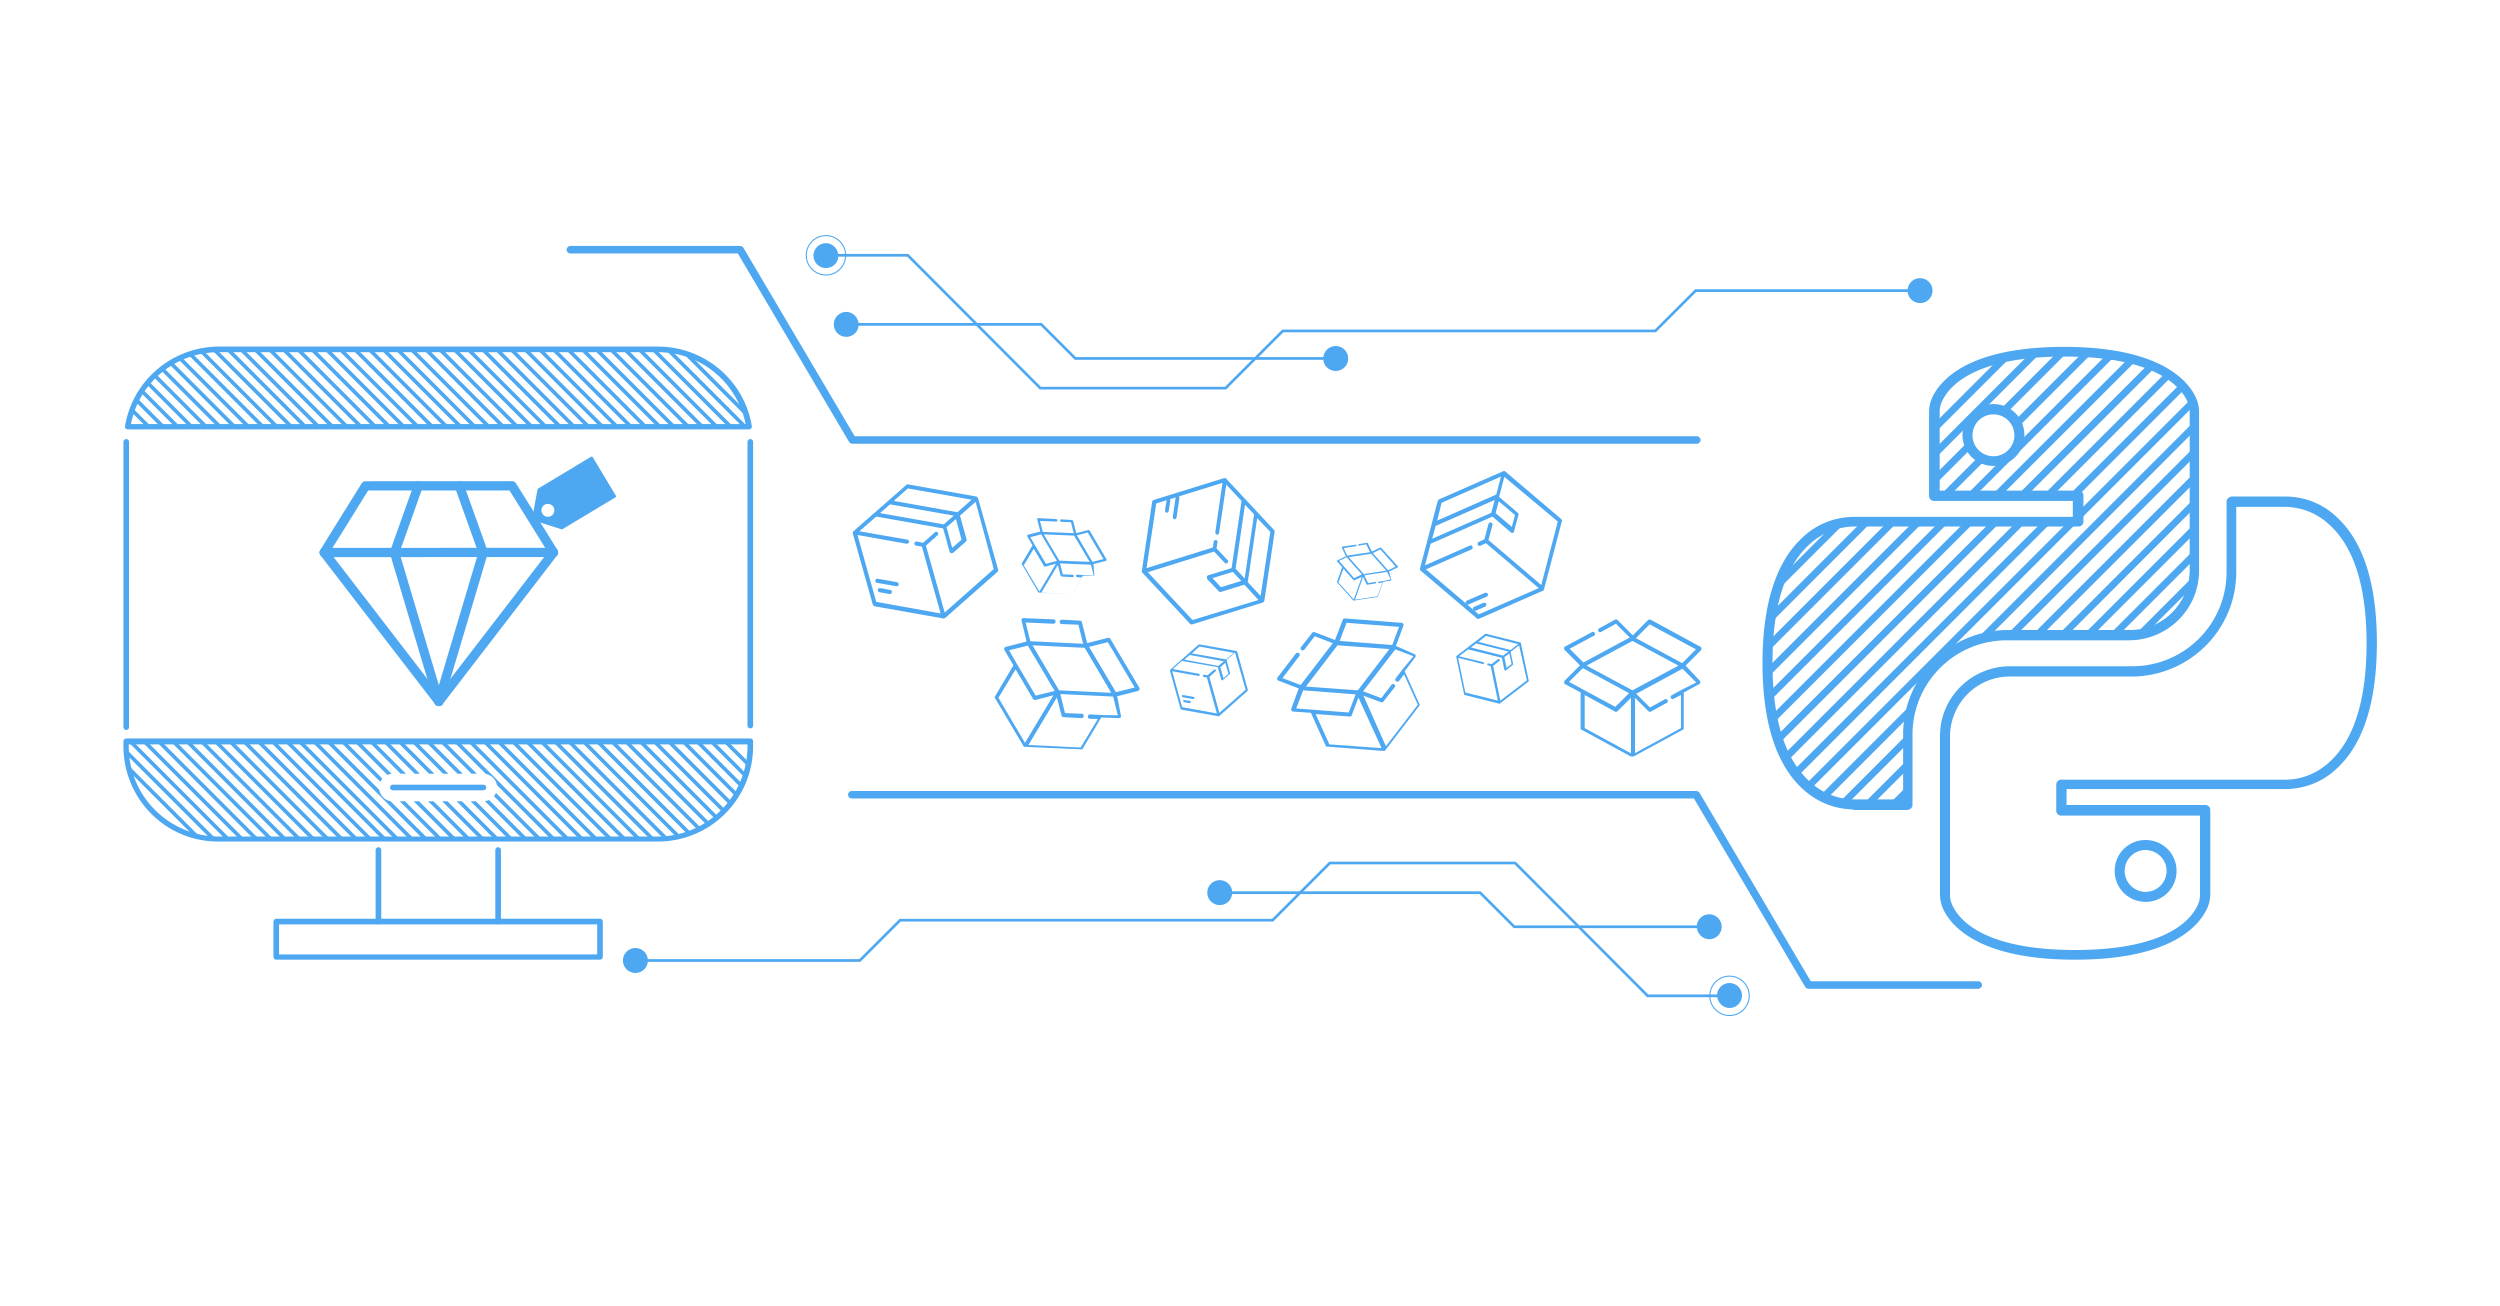 <svg xml:space="preserve" id="svg23" version="1.1" viewBox="0 0 800 418" xmlns:xlink="http://www.w3.org/1999/xlink" xmlns="http://www.w3.org/2000/svg"><defs id="defs1"><clipPath id="SVGID_00000030457161114682326220000000122198643517004979_"><use xlink:href="#SVGID_00000121254145436622125060000005246723574688649612_" id="use16" style="overflow:visible"/></clipPath><clipPath id="SVGID_00000077294831626383959990000016820378243019151758_"><use xlink:href="#SVGID_00000047052365205102509680000012115430638289451189_" id="use17" style="overflow:visible"/></clipPath><clipPath id="SVGID_00000113323946915105611440000016631651004992406945_"><use xlink:href="#SVGID_00000048482104189960371020000010171438938770733730_" id="use20" style="overflow:visible"/></clipPath><clipPath id="SVGID_00000130642363217519620100000017559184140490370214_"><use xlink:href="#SVGID_00000127044653670353653030000011852740548076740528_" id="use21" style="overflow:visible"/></clipPath><clipPath id="SVGID_00000070836657684747116120000017098832787651852166_"><use xlink:href="#SVGID_00000009573146603245066930000004873771729947955081_" id="use22" style="overflow:visible"/></clipPath><defs id="defs16"><path id="SVGID_00000121254145436622125060000005246723574688649612_" d="M40.8 136.5h198.8c-2.4-14.3-14.7-24.8-29.2-24.8H70c-14.5.1-26.8 10.6-29.2 24.8"/></defs><defs id="defs17"><path id="SVGID_00000047052365205102509680000012115430638289451189_" d="M40.4 237.3v1.6c0 16.4 13.3 29.6 29.6 29.6h140.4c16.4 0 29.6-13.3 29.6-29.6v-1.6zm80.9 14.7c0-2.4 2-4.4 4.4-4.4h29c2.4 0 4.4 2 4.4 4.4s-2 4.4-4.4 4.4h-29c-2.4.1-4.4-1.9-4.4-4.4"/></defs><defs id="defs20"><path id="SVGID_00000048482104189960371020000010171438938770733730_" d="M701.4 128.2c-2-4.9-10-15.7-40.9-15.7s-38.9 10.8-40.9 15.7c-.5 1.1-.7 2.3-.7 3.5v26.9h46v8.3h-71.7s-27.6-2-27.6 45.2 27.6 45.2 27.6 45.2h17.4v-22.5c0-17.5 14.2-31.8 31.8-31.8h39.2c11.4 0 20.6-9.2 20.6-20.7v-50.8c-.1-1-.3-2.2-.8-3.3m-63.5 19.3c-4.6 0-8.3-3.7-8.3-8.3s3.7-8.3 8.3-8.3 8.3 3.7 8.3 8.3-3.7 8.3-8.3 8.3"/></defs><defs id="defs21"><path id="SVGID_00000127044653670353653030000011852740548076740528_" d="M890.8 136.5h198.8c-2.4-14.3-14.7-24.8-29.2-24.8H920c-14.5.1-26.8 10.6-29.2 24.8"/></defs><defs id="defs22"><path id="SVGID_00000009573146603245066930000004873771729947955081_" d="M890.4 237.3v1.6c0 16.4 13.3 29.6 29.6 29.6h140.4c16.4 0 29.6-13.3 29.6-29.6v-1.6zm80.9 14.7c0-2.4 2-4.4 4.4-4.4h29c2.4 0 4.4 2 4.4 4.4s-2 4.4-4.4 4.4h-29c-2.4.1-4.4-1.9-4.4-4.4"/></defs></defs><style id="style1">.st2{fill:#fff}.st10{fill:none;stroke:#fff;stroke-width:.866;stroke-miterlimit:10}</style><path id="backgrounds" d="M0 0h800v418H0z" style="fill:#fff"/><path id="path1-2" d="M272.556 253.114h270.2c.4 0 .9.2 1.1.6l35.6 60.3h53.6c.7 0 1.2.6 1.2 1.2s-.6 1.2-1.2 1.2h-54.3c-.4 0-.9-.2-1.1-.6l-35.6-60.3h-269.5c-.7 0-1.2-.6-1.2-1.2s.5-1.2 1.2-1.2" class="st2" style="fill:#4ea8f1;stroke-width:1;fill-opacity:1"/><path id="path1" d="M543 142H272.8c-.4 0-.9-.2-1.1-.6l-35.6-60.3h-53.6c-.7 0-1.2-.6-1.2-1.2s.6-1.2 1.2-1.2h54.3c.4 0 .9.2 1.1.6l35.6 60.3H543c.7 0 1.2.6 1.2 1.2s-.5 1.2-1.2 1.2m-230.5 16.9-22-3.9c-.2 0-.4 0-.5.2L273.1 170c-.2.2-.3.4-.2.7l6.4 22.8c.1.2.3.4.5.5l22 3.9h.3c.1 0 .2-.1.3-.1l16.8-14.8c.2-.2.3-.4.2-.7l-6.4-22.8c-.1-.3-.3-.5-.5-.6m-22-2.6 20.4 3.6-4.5 4h-.1l-20.3-3.6Zm-5.7 5.1 20.4 3.6-3.2 2.8-20.4-3.6zm21.1 4.7 1.8 6.6-3 2.6-1.8-6.6zm12.1 16L302.3 196l-6-21.4 3.7-3.3c.3-.2.3-.6.1-.9-.2-.3-.6-.3-.9-.1l-3.8 3.4-2-.4c-.4-.1-.7.2-.8.5-.1.4.2.7.5.8l1.9.3 6 21.4-20.6-3.7-6-21.4 15.7 2.8h.3c.2-.1.4-.3.5-.5.1-.4-.2-.7-.5-.8L275 170l5.4-4.7 21.4 3.8 2.1 7.5c.1.2.2.4.4.4h.4c.1 0 .2-.1.3-.1l4.1-3.6c.2-.2.3-.4.2-.7l-2.1-7.6 5-4.4z" class="st2" style="fill:#4ea8f1;fill-opacity:1"/><path id="path2" d="m284.9 188.8-3.2-.6c-.4-.1-.7.2-.8.5-.1.4.2.7.5.8l3.2.6h.3c.2-.1.4-.3.5-.5.1-.4-.1-.8-.5-.8m2.2-2.5-6.2-1.1c-.4-.1-.7.2-.8.5-.1.4.2.7.5.8l6.2 1.1h.3c.2-.1.4-.3.5-.5 0-.4-.2-.7-.5-.8m108.5 22-11.8-2.1c-.1 0-.2 0-.3.1l-9 8c-.1.1-.1.2-.1.4l3.4 12.2c0 .1.1.2.3.2l11.8 2.1h.2c.1 0 .1 0 .1-.1l9-8c.1-.1.1-.2.1-.4l-3.4-12.2c-.1-.1-.2-.2-.3-.2m-11.8-1.4 11 2-2.4 2.1h-.1l-10.9-1.9zm-3.1 2.7 10.9 2-1.7 1.5-10.9-2zm11.4 2.5 1 3.5-1.6 1.4-1-3.5zm6.5 8.6-8.4 7.4-3.2-11.5 2-1.8c.1-.1.2-.3 0-.5-.1-.1-.3-.2-.5 0l-2.1 1.8-1.1-.2c-.2 0-.4.1-.4.3 0 .2.1.4.3.4l1 .2 3.2 11.5-11.1-2-3.2-11.5 8.4 1.5h.2c.1 0 .2-.1.2-.3 0-.2-.1-.4-.3-.4l-8.3-1.5 2.9-2.6 11.5 2 1.1 4c0 .1.1.2.2.2h.2s.1 0 .1-.1l2.2-1.9c.1-.1.1-.2.1-.4l-1.1-4.1 2.7-2.4z" class="st2" style="fill:#4ea8f1;fill-opacity:1"/><path id="path3" d="m380.8 224.3-1.8-.3c-.2 0-.4.1-.4.3 0 .2.1.4.3.4l1.7.3h.2c.1 0 .2-.1.2-.3.1-.2 0-.4-.2-.4m1.1-1.3-3.3-.6c-.2 0-.4.1-.4.3 0 .2.1.4.3.4l3.3.6h.2c.1 0 .2-.1.2-.3.1-.2-.1-.4-.3-.4m22.7-30.8 3.3-22.1c0-.2 0-.4-.2-.5l-15.3-16.4c-.2-.2-.4-.3-.7-.2l-22.6 7c-.2.1-.4.3-.4.5l-3.3 22.1v.3c0 .1.1.2.1.3l15.3 16.4c.2.2.4.3.7.2l22.6-7c.3-.1.4-.3.5-.6m1.9-22-3.1 20.5-4.1-4.4v-.1l3-20.4zm-5.2-5.6-3 20.5-2.9-3.1 3-20.5zm-4.1 21.3-6.5 2-2.7-2.9 6.5-2zm-15.6 12.5-14.3-15.3 21.2-6.6 3.4 3.6c.2.3.7.3.9 0 .3-.2.3-.7 0-.9l-3.5-3.7.3-2c.1-.4-.2-.7-.5-.7s-.7.2-.7.5l-.3 1.9-21.2 6.6 3.1-20.7 21.2-6.6-2.3 15.8v.3c.1.2.3.4.5.5.4.1.7-.2.7-.5l2.3-15.5 4.9 5.2-3.2 21.5-7.5 2.3c-.2.1-.4.2-.4.5v.4c0 .1.1.2.1.3l3.7 3.9c.2.2.4.3.7.2l7.5-2.3 4.5 4.9z" class="st2" style="fill:#4ea8f1;fill-opacity:1"/><path id="path4" d="m374 163.5.5-3.2c.1-.4-.2-.7-.5-.7-.4-.1-.7.2-.7.5l-.5 3.2v.3c.1.2.3.4.5.5.3 0 .6-.2.7-.6m2.5 2.1.9-6.2c.1-.4-.2-.7-.5-.7-.4-.1-.7.2-.7.5l-.9 6.2v.3c.1.2.3.4.5.5.3 0 .6-.2.7-.6M481 150.8l-20.5 9c-.2.1-.3.2-.4.4l-5.7 21.7c-.1.2 0 .5.2.7l18 15.3c.2.2.5.2.7.1l20.5-9c.1 0 .2-.1.2-.2s.1-.2.1-.3l5.7-21.7c.1-.2 0-.5-.2-.7l-18-15.3c-.1-.1-.4-.1-.6 0m-19.7 10.1 19-8.4-1.5 5.8h-.1l-18.8 8.3zm-1.9 7.4 18.9-8.3-1.1 4.1-18.9 8.3zm20.2-7.9 5.2 4.4-1 3.8-5.2-4.4zm18.9 6.5-5.3 20.3-16.9-14.4 1.3-4.8c.1-.3-.1-.7-.5-.8-.3-.1-.7.1-.8.5l-1.3 4.9-1.8.8c-.3.1-.5.5-.3.9.1.3.5.5.9.3l1.7-.8 16.9 14.4-19.2 8.4-16.9-14.4 14.6-6.4c.1 0 .2-.1.2-.2.2-.2.2-.4.1-.7-.1-.3-.5-.5-.9-.3l-14.3 6.3 1.8-6.9 19.8-8.7 5.9 5.1c.2.1.4.2.6.1.1 0 .2-.1.3-.2.1-.1.1-.2.1-.3l1.4-5.2c.1-.2 0-.5-.2-.7l-6-5.1 1.7-6.4z" class="st2" style="fill:#4ea8f1;fill-opacity:1"/><path id="path5" d="m474.7 192.9-3 1.3c-.3.1-.5.5-.3.9.1.3.5.5.9.3l3-1.3c.1 0 .2-.1.2-.2.2-.2.2-.4.1-.7-.1-.3-.5-.4-.9-.3m.5-3.2-5.8 2.5c-.3.1-.5.5-.3.9.1.3.5.5.9.3l5.8-2.5c.1 0 .2-.1.2-.2.2-.2.2-.4.1-.7-.2-.3-.6-.4-.9-.3m11.4 15.9-11.1-2.8c-.1 0-.2 0-.3.1l-9.1 7c-.1.1-.1.2-.1.3l2.5 11.9c0 .1.1.2.2.3l11.1 2.8h.1s.1 0 .1-.1l9.1-7c.1-.1.1-.2.1-.3l-2.5-11.9c.1-.1 0-.2-.1-.3m-11.1-2.1 10.3 2.6-2.4 1.9h-.1l-10.2-2.6zm-3.1 2.4 10.3 2.6-1.7 1.3-10.3-2.6zm10.6 3.2.7 3.4-1.6 1.2-.7-3.4zm5.6 8.6-8.5 6.5-2.3-11.1 2-1.6c.1-.1.2-.3.1-.5-.1-.1-.3-.2-.5-.1l-2.1 1.6-1-.2c-.2 0-.4.1-.4.2 0 .2.1.4.2.4l.9.2 2.3 11.1-10.4-2.6-2.3-11.1 7.9 2h.1c.1 0 .2-.1.3-.2 0-.2-.1-.4-.2-.4l-7.8-1.9 2.9-2.2 10.8 2.7.8 3.9c0 .1.1.2.2.2h.2s.1 0 .1-.1l2.2-1.7c.1-.1.1-.2.1-.3l-.8-3.9 2.7-2.1z" class="st2" style="fill:#4ea8f1;fill-opacity:1"/><path id="path6" d="m357.5 222.8 6.7-1.7c.2-.1.4-.2.4-.4q.15-.3 0-.6l-9.3-15.7c-.1-.2-.4-.4-.7-.3l-6.7 1.7-1.7-6.7c0-.2-.1-.3-.3-.4-.1-.1-.2-.1-.3-.1l-5.8-.3c-.2 0-.3.1-.5.2-.1.1-.2.3-.2.5s.1.5.3.6c.1.1.2.1.3.1l5.4.2 1.5 6.1-16.9-.8-1.5-6 8.9.4c.2 0 .3-.1.5-.2.1-.1.2-.3.2-.5s-.1-.5-.3-.6c-.1-.1-.2-.1-.3-.1l-9.7-.4c-.2 0-.4.1-.5.2-.1.2-.2.4-.1.6l1.6 6.7-6.7 1.7c-.2.1-.4.2-.4.4q-.15.3 0 .6l2.9 4.9-6 10.1v.2l9.3 15.7v.1h.5l18.2.8h.1v-.1l6-10.1 5.7.2c.2 0 .4-.1.5-.2.1-.2.2-.4.1-.6zm-3-17.3 8.6 14.5-6 1.5-8.6-14.5zm-29 7.1-2.6-4.5 6-1.5 8.6 14.5-6.1 1.5zm2.5 25.1-8.5-14.4 5.5-9.1 5.6 9.5c.1.1.1.2.2.2.1.1.3.1.5.1l5.8-1.5zm10.9-16.8-8.5-14.4 16.7.8 8.5 14.4zm13.6 7.9-3.7-.2c-.2 0-.3.1-.5.2-.1.1-.2.3-.2.5s.1.5.3.6c.1.1.2.1.3.1l2.6.1-5.5 9.1-16.7-.8 9.1-15.2 1.5 5.8c0 .2.1.3.3.4.1.1.2.1.3.1l5.8.3c.2 0 .3-.1.5-.2.1-.1.2-.3.2-.5s-.1-.5-.3-.6c-.1-.1-.2-.1-.3-.1l-5.4-.2-1.5-6.1 16.9.8 1.5 6zm-2.6-48.3 3.9-1c.1 0 .2-.1.3-.2v-.3l-5.4-9.2c-.1-.1-.3-.2-.4-.2l-3.9 1-1-3.9c0-.1-.1-.2-.2-.2s-.1-.1-.2-.1l-3.4-.2c-.1 0-.2 0-.3.1-.1.1-.1.2-.1.3 0 .1.1.3.2.3s.1.1.2.1l3.1.1.9 3.5-9.9-.4-.9-3.5 5.2.2c.1 0 .2 0 .3-.1.1-.1.1-.2.1-.3 0-.1-.1-.3-.2-.3s-.1-.1-.2-.1l-5.7-.3c-.1 0-.2 0-.3.1-.1.1-.1.2-.1.3l1 3.9-3.9 1c-.1 0-.2.1-.3.2v.3l1.7 2.9-3.5 5.9 5.4 9.2 10.7.5 3.5-5.9 3.3.1c.1 0 .2 0 .3-.1.1-.1.1-.2.1-.3zm-1.8-10.1 5 8.5-3.5.9-5-8.5zm-16.9 4.1-1.5-2.6 3.5-.9 5 8.5-3.5.9zm1.4 14.8-5-8.4 3.2-5.3 3.3 5.6c0 .1.1.1.1.1q.15.15.3 0l3.4-.9zm6.4-9.9-5-8.4 9.7.4 5 8.4zm7.9 4.6-2.2-.1c-.1 0-.2 0-.3.1-.1.1-.1.2-.1.3 0 .1.1.3.2.3s.1.1.2.1l1.5.1-3.2 5.3-9.8-.4 5.3-8.9.9 3.4c0 .1.1.2.2.2s.1.1.2.1l3.4.2c.1 0 .2 0 .3-.1.1-.1.1-.2.1-.3 0-.1-.1-.3-.2-.3s-.1-.1-.2-.1l-3.1-.1-.9-3.5 9.9.4.9 3.5zm99.8 22.7 2.4-6.5c.1-.2 0-.4-.1-.6-.1-.2-.3-.3-.5-.3l-18.1-1.4c-.3 0-.6.1-.7.4l-2.5 6.5-6.5-2.5c-.2-.1-.3-.1-.5 0-.1 0-.2.1-.3.2l-3.6 4.6c-.1.1-.2.3-.1.5s.1.3.2.4c.2.1.4.2.7.1.1 0 .2-.1.3-.2l3.3-4.3 5.8 2.2-10.3 13.4-5.8-2.2 5.4-7.1c.1-.1.2-.3.1-.5 0-.2-.1-.3-.2-.4-.2-.1-.4-.2-.7-.1-.1 0-.2.1-.3.2l-5.9 7.7c-.1.2-.2.4-.1.6.1.2.2.4.4.4l6.5 2.5-2.4 6.5c-.1.2 0 .4.1.6.1.2.3.3.5.3l5.7.4 4.8 10.7v.1h.1l18.2 1.4h.5l.1-.1 11.1-14.5v-.2l-4.8-10.7 3.4-4.5c.1-.2.2-.4.1-.6-.1-.2-.2-.4-.4-.4zm-15.8-7.4 16.8 1.3-2.2 5.8-16.8-1.3zM420 227.1l-5.2-.4 2.2-5.8 16.8 1.3-2.2 5.8zm0 0q.15 0 0 0m22.1 12.3-16.7-1.2-4.4-9.7 11 .8c.1 0 .2 0 .3-.1.2-.1.3-.2.3-.4l2.1-5.6zm-7.6-18.5-16.6-1.2 10.1-13.2 16.6 1.2zm14.3-6.7-2.2 2.9c-.1.1-.2.3-.1.5 0 .2.1.3.2.4.2.1.4.2.7.1.1 0 .2-.1.3-.2l1.6-2.1 4.4 9.7-10.2 13.3-7.2-16.2 5.6 2.1c.2.1.3.1.5 0 .1 0 .2-.1.3-.2l3.6-4.6c.1-.1.2-.3.1-.5 0-.2-.1-.3-.2-.4-.2-.1-.4-.2-.7-.1-.1 0-.2.1-.2.2l-3.3 4.3-5.8-2.2 10.3-13.4 5.8 2.2zm-4.3-31.3 2.7-1.3c.1 0 .1-.1.2-.2 0-.1 0-.2-.1-.2l-5.3-5.9c-.1-.1-.2-.1-.3-.1l-2.7 1.3-1.3-2.7c0-.1-.1-.1-.2-.1h-.1l-2.5.4c-.1 0-.1.1-.2.1 0 .1-.1.1-.1.2s.1.2.2.2h.1l2.3-.4 1.2 2.5-7.3 1.1-1.1-2.4 3.8-.6c.1 0 .1-.1.2-.1 0-.1.1-.1.1-.2s-.1-.2-.2-.2h-.1l-4.2.6c-.1 0-.2.1-.2.1v.3l1.3 2.7-2.7 1.3c-.1 0-.1.1-.2.2 0 .1 0 .2.1.2l1.6 1.8-1.7 4.8 5.3 5.9 7.8-1.2 1.7-4.8 2.4-.4c.1 0 .2-.1.2-.1v-.3zm-2.8-7.1 4.9 5.5-2.4 1.2-4.9-5.5zm-11.7 5.4-1.5-1.7 2.4-1.2 4.9 5.5-2.5 1.2zm3.2 10.6-4.9-5.4 1.6-4.4 3.2 3.6.1.1h.2l2.4-1.1zm3.2-8.1-4.8-5.4 7.2-1.1 4.8 5.4zm6.5 2.2-1.6.2c-.1 0-.1.1-.2.1 0 .1-.1.1-.1.2s.1.2.2.2h.1l1.1-.2-1.6 4.4-7.2 1.1 2.6-7.3 1.1 2.4c0 .1.1.1.2.1h.1l2.5-.4c.1 0 .1-.1.2-.1 0-.1.1-.1.1-.2s-.1-.2-.2-.2h-.1l-2.3.4-1.2-2.5 7.3-1.1 1.1 2.4zm96.5 27.1 4.9-4.9c.1-.1.2-.4.2-.6 0-.2-.2-.4-.3-.5l-16-8.7c-.3-.1-.6-.1-.8.1l-4.9 4.9-4.9-4.9c-.1-.1-.3-.2-.5-.2-.1 0-.2 0-.3.1l-5.1 2.8c-.2.1-.3.2-.3.4s0 .3.1.5q.15.3.6.3c.1 0 .2 0 .3-.1l4.7-2.6 4.4 4.4-14.8 8-4.4-4.4 7.8-4.2c.2-.1.3-.2.3-.4s0-.3-.1-.5q-.15-.3-.6-.3c-.1 0-.2 0-.3.1l-8.6 4.6c-.2.1-.3.3-.3.5s0 .4.2.6l4.9 4.9-4.9 4.9c-.1.1-.2.4-.2.6 0 .2.2.4.3.5l5 2.7v11.8h.1l16 8.7h.8l16-8.7h.1v-11.8l5-2.7c.2-.1.3-.3.3-.5s0-.4-.2-.6zm-11.5-13.2 14.8 8-4.4 4.4-14.8-8zm-21.2 20.9-4.6-2.5 4.4-4.4 14.8 8-4.4 4.4zm15.1 20.3-14.7-8v-10.6l9.7 5.3c.1.1.2.1.3.1.2 0 .3-.1.5-.2l4.3-4.3V241Zm.6-20.1-14.7-7.9 14.7-7.9 14.7 7.9zm15.8-.2q-.15 0 0 0l-3.3 1.8c-.2.1-.3.2-.3.4s0 .3.1.5q.15.3.6.3c.1 0 .2 0 .3-.1l2.3-1.2V233l-14.7 8v-17.7l4.3 4.3c.1.1.3.2.5.2.1 0 .2 0 .3-.1l5.1-2.8c.2-.1.3-.2.3-.4s0-.3-.1-.5q-.15-.3-.6-.3c-.1 0-.2 0-.3.1l-4.7 2.6-4.4-4.4 14.8-8 4.4 4.4z" class="st2" style="fill:#4ea8f1;fill-opacity:1"/><circle id="circle10" cx="351.637" cy="268.713" r="4" class="st2" style="fill:#4ea8f1;fill-opacity:1" transform="rotate(-22.362)"/><circle id="circle11" cx="533.015" cy="319.45" r="4" class="st2" style="fill:#4ea8f1;fill-opacity:1" transform="rotate(-22.328)"/><path id="path11" d="M270.8 99.8c-2.2 0-4 1.8-4 4s1.8 4 4 4 4-1.8 4-4c-.1-2.2-1.9-4-4-4" class="st2" style="fill:#4ea8f1;fill-opacity:1"/><path id="path12" d="M614.4 93h-71.8l-12.9 12.9H410.5l-18.3 18.3h-59.3l-42.4-42.5h-26.2" class="st10" style="fill:none;fill-opacity:1;stroke:#4ea8f1;stroke-opacity:1"/><path id="path13" d="M427.4 114.7h-83.3l-10.9-10.9h-62.5" class="st10" style="fill:none;fill-opacity:1;stroke:#4ea8f1;stroke-opacity:1"/><path id="path14" d="M264.3 77.8c-2.2 0-4 1.8-4 4s1.8 4 4 4 4-1.8 4-4c-.1-2.2-1.9-4-4-4" class="st2" style="fill:#4ea8f1;fill-opacity:1"/><circle id="circle14" cx="264.3" cy="81.7" r="6.3" style="fill:none;fill-opacity:1;stroke:#4ea8f1;stroke-width:.346;stroke-miterlimit:10;stroke-opacity:1"/><path id="path15" d="M87.5 306.2v-11.3c0-.5.4-.9.9-.9H192c.5 0 .9.4.9.9v11.3c0 .5-.4.9-.9.9H88.4c-.5 0-.9-.4-.9-.9m103.6-10.4H89.3v9.6h101.8ZM40.8 137.4h-.1c-.5-.1-.8-.5-.7-1 2.4-14.7 15.2-25.5 30.1-25.5h140.4c14.9 0 27.7 10.8 30.1 25.5v.1c0 .5-.4.9-.9.9zm197.8-1.7c-2.7-13.4-14.5-23.1-28.2-23H70c-13.7 0-25.5 9.6-28.1 23zM124.8 252c0-.5.4-.9.9-.9h29c.5 0 .9.4.9.9s-.4.9-.9.9h-29c-.5 0-.9-.4-.9-.9" class="st2" style="fill:#4ea8f1;fill-opacity:1"/><path id="path16" d="M39.5 238.8v-1.6c0-.5.4-.9.9-.9h199.7c.5 0 .9.4.9.9v1.6c0 16.9-13.7 30.5-30.5 30.5H70c-16.9.1-30.5-13.6-30.5-30.5m1.7-.6v.7c0 15.9 12.9 28.7 28.8 28.8h140.4c15.9 0 28.7-12.9 28.8-28.8v-.7zm-1.7-5.5v-91.3c0-.5.4-.9.9-.9s.9.4.9.9v91.3c0 .5-.4.9-.9.9s-.9-.4-.9-.9m199.7-.5v-90.8c0-.5.4-.9.9-.9s.9.4.9.9v90.8c0 .5-.4.9-.9.9s-.9-.4-.9-.9m-119 62.7V272c0-.5.4-.9.9-.9s.9.4.9.9v22.9c0 .5-.4.9-.9.9s-.9-.4-.9-.9m38.3 0V272c0-.5.4-.9.9-.9s.9.4.9.9v22.9c0 .5-.4.9-.9.9s-.9-.4-.9-.9" class="st2" style="fill:#4ea8f1;fill-opacity:1"/><g id="g17" clip-path="url(#SVGID_00000030457161114682326220000000122198643517004979_)" style="fill:#4ea8f1;fill-opacity:1"><path id="path17" d="m93.134-12.364.849-.849 335.519 335.52-.849.848zm-4.515-.037.849-.849 335.518 335.52-.848.848zm-4.586.034.849-.849L420.4 322.304l-.849.848zm-4.515-.037.848-.849 335.52 335.519-.85.849zm-4.586.034.849-.849L411.3 322.301l-.849.848zm-4.515-.038.848-.848 335.52 335.519-.85.848zm-4.587.035.85-.849 335.518 335.52-.848.848zm-4.515-.037.849-.849L397.683 322.26l-.849.848zm-4.585.034.848-.849 335.52 335.52-.85.848zm-4.586.033.848-.848 335.519 335.519-.849.848zm-4.521-.05.849-.848L383.99 322.277l-.848.849zm-4.586.034.849-.848 335.519 335.519-.849.848zm-4.515-.037.848-.848 335.52 335.519-.85.848zm-4.586.034.848-.848 335.52 335.519-.85.848zm-4.516-.037.85-.848 335.518 335.519-.848.848zm-4.585.034.848-.848 335.52 335.519-.85.848zm-4.515-.037.848-.848 335.519 335.519-.849.848zm-4.586.034.848-.848 335.52 335.519-.85.848zm-4.516-.037.849-.849 335.519 335.52-.849.848zm-4.586.035.849-.85L343 322.3l-.849.848zm-4.515-.038.849-.849 335.519 335.52-.849.848zm-4.487.032.849-.849 335.519 335.52-.849.848zm-4.515-.037.849-.848 335.519 335.519-.849.848zm-4.585.033.848-.848 335.519 335.52-.849.848zm-4.587.035.849-.849 335.519 335.52-.849.848zm-4.515-.038.848-.848 335.52 335.519-.85.848zm-4.586.035.849-.849 335.519 335.52-.849.848zm-4.515-.038.848-.848 335.52 335.519-.85.848zm-4.587.035.85-.849 335.518 335.519-.848.848zm-4.514-.038.848-.848 335.519 335.519-.849.848zm-4.586.034.848-.848 335.52 335.519-.85.848zm-4.516-.037.849-.848 335.519 335.519-.849.848zm-4.182.042.848-.848 335.52 335.519-.85.848zm-4.515-.037.848-.848 335.519 335.519-.848.848zm-4.587.035.85-.849 335.518 335.519-.848.848zm-4.515-.038.849-.848L270.693 322.28l-.849.848zm-4.585.034.848-.848 335.519 335.519-.849.848zm-4.516-.037.849-.848 335.519 335.519-.849.848zm-4.586.034.849-.848 335.519 335.519-.849.848zm-4.515-.037.848-.848 335.52 335.519-.85.848zm-4.586.034.849-.848 335.519 335.519-.849.848zm-4.515-.037.848-.848 335.52 335.519-.85.848zm-4.586.034.848-.848 335.52 335.519-.85.848zm-4.591.021.848-.848 335.52 335.518-.85.849z" class="st2" style="fill:#4ea8f1;fill-opacity:1"/></g><g id="g18" clip-path="url(#SVGID_00000077294831626383959990000016820378243019151758_)" style="fill:#4ea8f1;fill-opacity:1"><path id="path18" d="m53.821 59.833.849-.848 335.519 335.519-.849.848zm-4.515-.036.849-.849 335.519 335.519-.849.848zm-4.486.031.848-.848 335.519 335.519-.849.848zm-4.516-.037.848-.848 335.52 335.519-.85.848zm-4.586.034.849-.848 335.519 335.519-.849.848zm-4.586.034.849-.849L367.5 394.53l-.849.848zm-4.515-.037.848-.848 335.52 335.519-.85.848zm-4.587.034.85-.849 335.518 335.52-.848.848zm-4.514-.036.848-.85 335.52 335.52-.85.848zm-4.586.033.848-.849 335.52 335.52-.85.848zm-4.515-.037.848-.848 335.52 335.519-.85.848zm-4.586.034.848-.85 335.52 335.519-.85.849zm-4.516-.037.849-.849 335.519 335.52-.849.848zm-4.394.013.848-.849 335.52 335.52-.85.848zm-4.586.034.848-.85 335.52 335.52-.85.848zm-4.516-.038.849-.848 335.519 335.519-.849.848zm-4.585.034.848-.848L317.6 394.527l-.848.848zm-4.516-.036.849-.849 335.519 335.52-.849.848zm-4.586.033.849-.848 335.519 335.519-.849.848zm-4.515-.036.849-.849 335.519 335.52-.849.848zm-4.487.032.849-.849 335.519 335.519-.849.848zm-4.515-.038.849-.848L294.98 394.482l-.849.848zm-4.586.034.849-.848 335.519 335.519-.849.848zm-4.515-.037.848-.848 335.52 335.519-.85.848zm-4.586.034.849-.848 335.519 335.519-.849.848zm-4.516-.037.85-.848 335.518 335.519-.848.848zm-4.585.035.848-.85 335.52 335.52-.85.848zm-4.515-.038.848-.848 335.519 335.519-.849.848zm-4.586.034.848-.848 335.52 335.519-.85.848zm-4.516-.036.849-.85 335.519 335.52-.849.848zm-4.585.033.848-.848 335.52 335.519-.85.848zm-4.113-.029.849-.849 335.519 335.52-.849.848zm-4.586.034.849-.849 335.519 335.519-.849.848zm-4.514-.038.848-.848 335.519 335.52-.849.848zm-4.587.034.849-.848L236.19 394.505l-.849.848zm-4.515-.036.849-.849 335.519 335.52-.849.848zm-4.586.033.849-.848L227.09 394.502l-.849.848zm-4.515-.036.848-.849 335.52 335.52-.85.848zm-4.587.033.85-.848 335.518 335.519-.848.848zm-4.514-.036.848-.849 335.52 335.52-.85.848zm-4.586.033.848-.848 335.52 335.519-.85.848zm-4.586.035.848-.85 335.52 335.52-.85.848zm-4.521-.05.849-.85L199.78 394.48l-.849.848zm-4.586.033.849-.849 335.519 335.52-.849.848zm-4.515-.037.848-.848 335.52 335.519-.85.848z" class="st2" style="fill:#4ea8f1;fill-opacity:1"/></g><path id="path19" d="M592.6 259c-6-.2-11.6-2.6-15.9-6.7-8.4-7.8-12.7-21.3-12.7-40.1s4.3-32.3 12.7-40.1c4.4-4.3 10.4-6.7 16.6-6.7h70v-5.1h-44.4c-.9 0-1.6-.7-1.6-1.6v-26.9c0-1.4.3-2.8.8-4.1 2.1-5 10.3-16.7 42.4-16.7 32 0 40.3 11.7 42.4 16.7.5 1.3.8 2.7.8 4.1v50.8c0 12.3-10 22.2-22.3 22.3h-39.2c-16.7 0-30.2 13.5-30.2 30.2v22.5c0 .4-.2.8-.5 1.1-.3.3-.7.4-1.1.5h-17.3c0-.2-.2-.2-.5-.2m.2-90.5c-5.2.2-10.2 2.3-14 5.9-7.7 7.2-11.6 19.9-11.6 37.7 0 17.9 3.9 30.6 11.7 37.8 3.8 3.7 8.9 5.8 14.2 5.9H609V235c0-18.4 14.9-33.3 33.4-33.4h39.2c10.5 0 19-8.5 19.1-19.1v-50.8c0-1-.2-2-.6-2.9-1.8-4.4-9.3-14.7-39.4-14.7-30.1 0-37.6 10.3-39.4 14.7-.4.9-.6 1.9-.6 2.9V157h44.4c.9 0 1.6.7 1.6 1.6v8.3c0 .9-.7 1.6-1.6 1.6zm45.1-19.4c-5.5 0-9.9-4.4-9.9-9.9s4.4-9.9 9.9-9.9 9.9 4.4 9.9 9.9-4.4 9.9-9.9 9.9m0-16.5a6.7 6.7 0 1 0 6.7 6.7c0-3.7-3-6.7-6.7-6.7" class="st2" style="fill:#4ea8f1;fill-opacity:1"/><path id="path20" d="M664 307.1c-32 0-40.3-11.7-42.4-16.7-.5-1.3-.8-2.7-.8-4.1v-50.8c0-12.3 10-22.2 22.3-22.3h39.2c16.7 0 30.2-13.5 30.2-30.2v-22.5c0-.4.2-.8.5-1.1.3-.3.7-.4 1.1-.5h17.3c6.2 0 12.1 2.4 16.5 6.7 8.4 7.8 12.7 21.3 12.7 40.1s-4.3 32.3-12.7 40.1c-4.4 4.3-10.4 6.7-16.6 6.7h-70v5.1h44.4c.9 0 1.6.7 1.6 1.6v26.9c0 1.4-.3 2.8-.8 4.1-2.2 5.2-10.5 16.9-42.5 16.9m-20.9-90.6c-10.5 0-19 8.5-19.1 19.1v50.8c0 1 .2 2 .6 2.9 1.8 4.4 9.3 14.7 39.4 14.7 30.1 0 37.6-10.3 39.4-14.7.4-.9.6-1.9.6-2.9V261h-44.4c-.9 0-1.6-.7-1.6-1.6v-8.3c0-.9.7-1.6 1.6-1.6h71.7c5.4 0 10.5-2.2 14.4-5.9 7.7-7.2 11.6-19.9 11.6-37.7 0-17.9-3.9-30.6-11.7-37.8-3.8-3.7-8.9-5.8-14.2-5.9h-15.8v20.9c0 18.4-15 33.3-33.4 33.4zm43.5 72.1c-5.5 0-9.9-4.4-9.9-9.9s4.4-9.9 9.9-9.9 9.9 4.4 9.9 9.9-4.4 9.9-9.9 9.9m0-16.6a6.7 6.7 0 1 0 6.7 6.7c0-3.7-3-6.6-6.7-6.7" class="st2" style="fill:#4ea8f1;fill-opacity:1"/><g id="g21" clip-path="url(#SVGID_00000113323946915105611440000016631651004992406945_)" style="fill:#4ea8f1;fill-opacity:1"><path id="path21" d="M789.8 96.5 627.3 259h3.1L792.9 96.5Zm-8.5.3L619 259h3.2L784.4 96.8Zm-8.3 0L611.2 258.6h3.2L776.2 96.8Zm-8.2 0L602.8 259h3.1l162-162.2zm-8.1 0L594.5 259h3.1L759.9 96.8Zm-8.9.6L586.4 258.9h3.1L751 97.4Zm-8.2 0L578.1 258.9h3.2L742.7 97.4Zm-8.3.1L569.9 258.9h3.1L734.4 97.5Zm-8.2-.1L561.6 258.9h3.2L726.2 97.4Zm-8.6.4L553.4 258.9h3.2l161-161.1zm-8.9.6L544.8 259.2h3.2L708.8 98.4Zm-7.9-.3-161 161h3.1l161.1-161zm-8.5.3L528.3 259.3h3.1L692.3 98.4Zm-8.6.3L520 259.3h3.2L683.8 98.7Zm-7.3-.9-162 162h3.2l162-162zm-8-.4L502.7 260.1h3.2L668.5 97.4Zm-7.9-.3L494.8 259.8h3.1L660.6 97.1Z" class="st2" style="fill:#4ea8f1;fill-opacity:1"/></g><g id="layer1"><circle id="circle10-4" cx="-252.292" cy="-412.658" r="4" class="st2" style="fill:#4ea8f1;fill-opacity:1" transform="rotate(157.638)"/><circle id="circle11-2" cx="-71.318" cy="-361.562" r="4" class="st2" style="fill:#4ea8f1;fill-opacity:1" transform="rotate(157.672)"/><path id="path11-3" d="M546.945 300.562c2.2 0 4-1.8 4-4s-1.8-4-4-4-4 1.8-4 4c.1 2.2 1.9 4 4 4" class="st2" style="fill:#4ea8f1;fill-opacity:1"/><path id="path12-4" d="M203.345 307.362h71.8l12.9-12.9h119.2l18.3-18.3h59.3l42.4 42.5h26.2" class="st10" style="fill:none;stroke:#4ea8f1;stroke-width:.866;stroke-miterlimit:10;stroke-opacity:1"/><path id="path13-7" d="M390.345 285.662h83.3l10.9 10.9h62.5" class="st10" style="fill:none;stroke:#4ea8f1;stroke-width:.866;stroke-miterlimit:10;stroke-opacity:1"/><path id="path14-7" d="M553.445 322.562c2.2 0 4-1.8 4-4s-1.8-4-4-4-4 1.8-4 4c.1 2.2 1.9 4 4 4" class="st2" style="fill:#4ea8f1;fill-opacity:1"/><circle id="circle14-3" cx="-553.445" cy="-318.662" r="6.3" style="fill:none;stroke:#4ea8f1;stroke-width:.346;stroke-miterlimit:10;stroke-opacity:1" transform="scale(-1)"/></g><g id="g2" transform="translate(0 -4.533)"><g style="fill:#4ea8f1;fill-opacity:1" id="g12" transform="matrix(.58 0 0 .58 -387.998 33.322)"><path d="M705.895 168.58c-24.862.015-49.728-.031-74.588.037-1.57.324-2.087 2.057-2.911 3.218-6.696 10.788-13.444 21.546-20.075 32.37-.504 1.273.374 2.504 1.202 3.393 19.316 25.091 38.62 50.19 57.957 75.265 1.073 1.187 3.22.797 3.919-.606a130949.86 130949.86 0 0 0 58.492-76.02c.738-1.192.04-2.604-.731-3.58-6.93-11.119-13.799-22.28-20.79-33.356-.637-.642-1.608-.802-2.475-.721zm-72.545 4.752h71.99c6.537 10.519 13.078 21.035 19.617 31.553a993121.23 993121.23 0 0 1-55.762 72.437c-18.585-24.145-37.172-48.29-55.756-72.437 6.539-10.518 13.079-21.034 19.616-31.553z" style="fill:#4ea8f1;fill-opacity:1;stroke-width:1.635" id="path9-3" transform="translate(189.026 33.945) scale(1.079)"/><path d="M727.527 202.63c-8.82.056-17.646.009-26.47.024-30.266-.005-60.533.01-90.8.02-1.872.14-2.805 2.813-1.368 4.058 1.11 1.062 2.722.586 4.088.68 38.396-.003 76.794.015 115.189-.03 1.869-.155 2.78-2.873 1.293-4.074-.515-.472-1.239-.706-1.932-.677z" style="fill:#4ea8f1;fill-opacity:1;stroke-width:1.635" transform="translate(189.026 33.945) scale(1.079)" id="path10-5"/><path d="M658.564 168.584c-1.387.044-2.214 1.405-2.465 2.628-3.97 11.129-8.005 22.24-11.912 33.387-.142 1.607.793 3.04 1.078 4.585 7.267 24.365 14.49 48.747 21.81 73.094.723 1.65 3.424 1.749 4.2.088.735-1.389-.212-2.852-.518-4.218l-21.755-73.04c4.02-11.26 8.106-22.498 12.047-33.783.274-1.416-1.044-2.88-2.485-2.741z" style="fill:#4ea8f1;fill-opacity:1;stroke-width:1.635" transform="translate(189.026 33.945) scale(1.079)" id="path11-6"/><path d="M679.54 168.582c-1.7.027-2.788 2.159-1.946 3.596l11.785 32.924c-7.516 25.26-15.055 50.516-22.526 75.788-.356 1.82 1.928 3.435 3.508 2.4 1.362-.814 1.342-2.554 1.852-3.88a118224.5 118224.5 0 0 0 21.992-73.9c.157-1.657-.915-3.08-1.289-4.64-3.736-10.39-7.404-20.808-11.219-31.167a2.432 2.432 0 0 0-2.158-1.121z" style="fill:#4ea8f1;fill-opacity:1;stroke-width:1.635" transform="translate(189.026 33.945) scale(1.079)" id="path12-2"/></g><g id="g46" style="fill:#4ea8f1;fill-opacity:1" transform="matrix(-.782 -.195 .195 -.782 193.638 177.384)"><g id="g1" style="fill:#4ea8f1;fill-opacity:1"><path id="path1-9" d="M30.171 1.213a.5.5 0 0 0-.468-.468L17.859.002a.5.5 0 0 0-.385.146L.146 17.474a.5.5 0 0 0 0 .707L12.732 30.77a.504.504 0 0 0 .708 0l17.328-17.329a.5.5 0 0 0 .146-.386zm-3.448 6.603c-.968.967-2.656.967-3.623 0a2.565 2.565 0 0 1 0-3.623 2.55 2.55 0 0 1 1.812-.75c.684 0 1.325.268 1.811.75a2.566 2.566 0 0 1 0 3.623" style="fill:#4ea8f1;fill-opacity:1"/></g></g></g></svg>